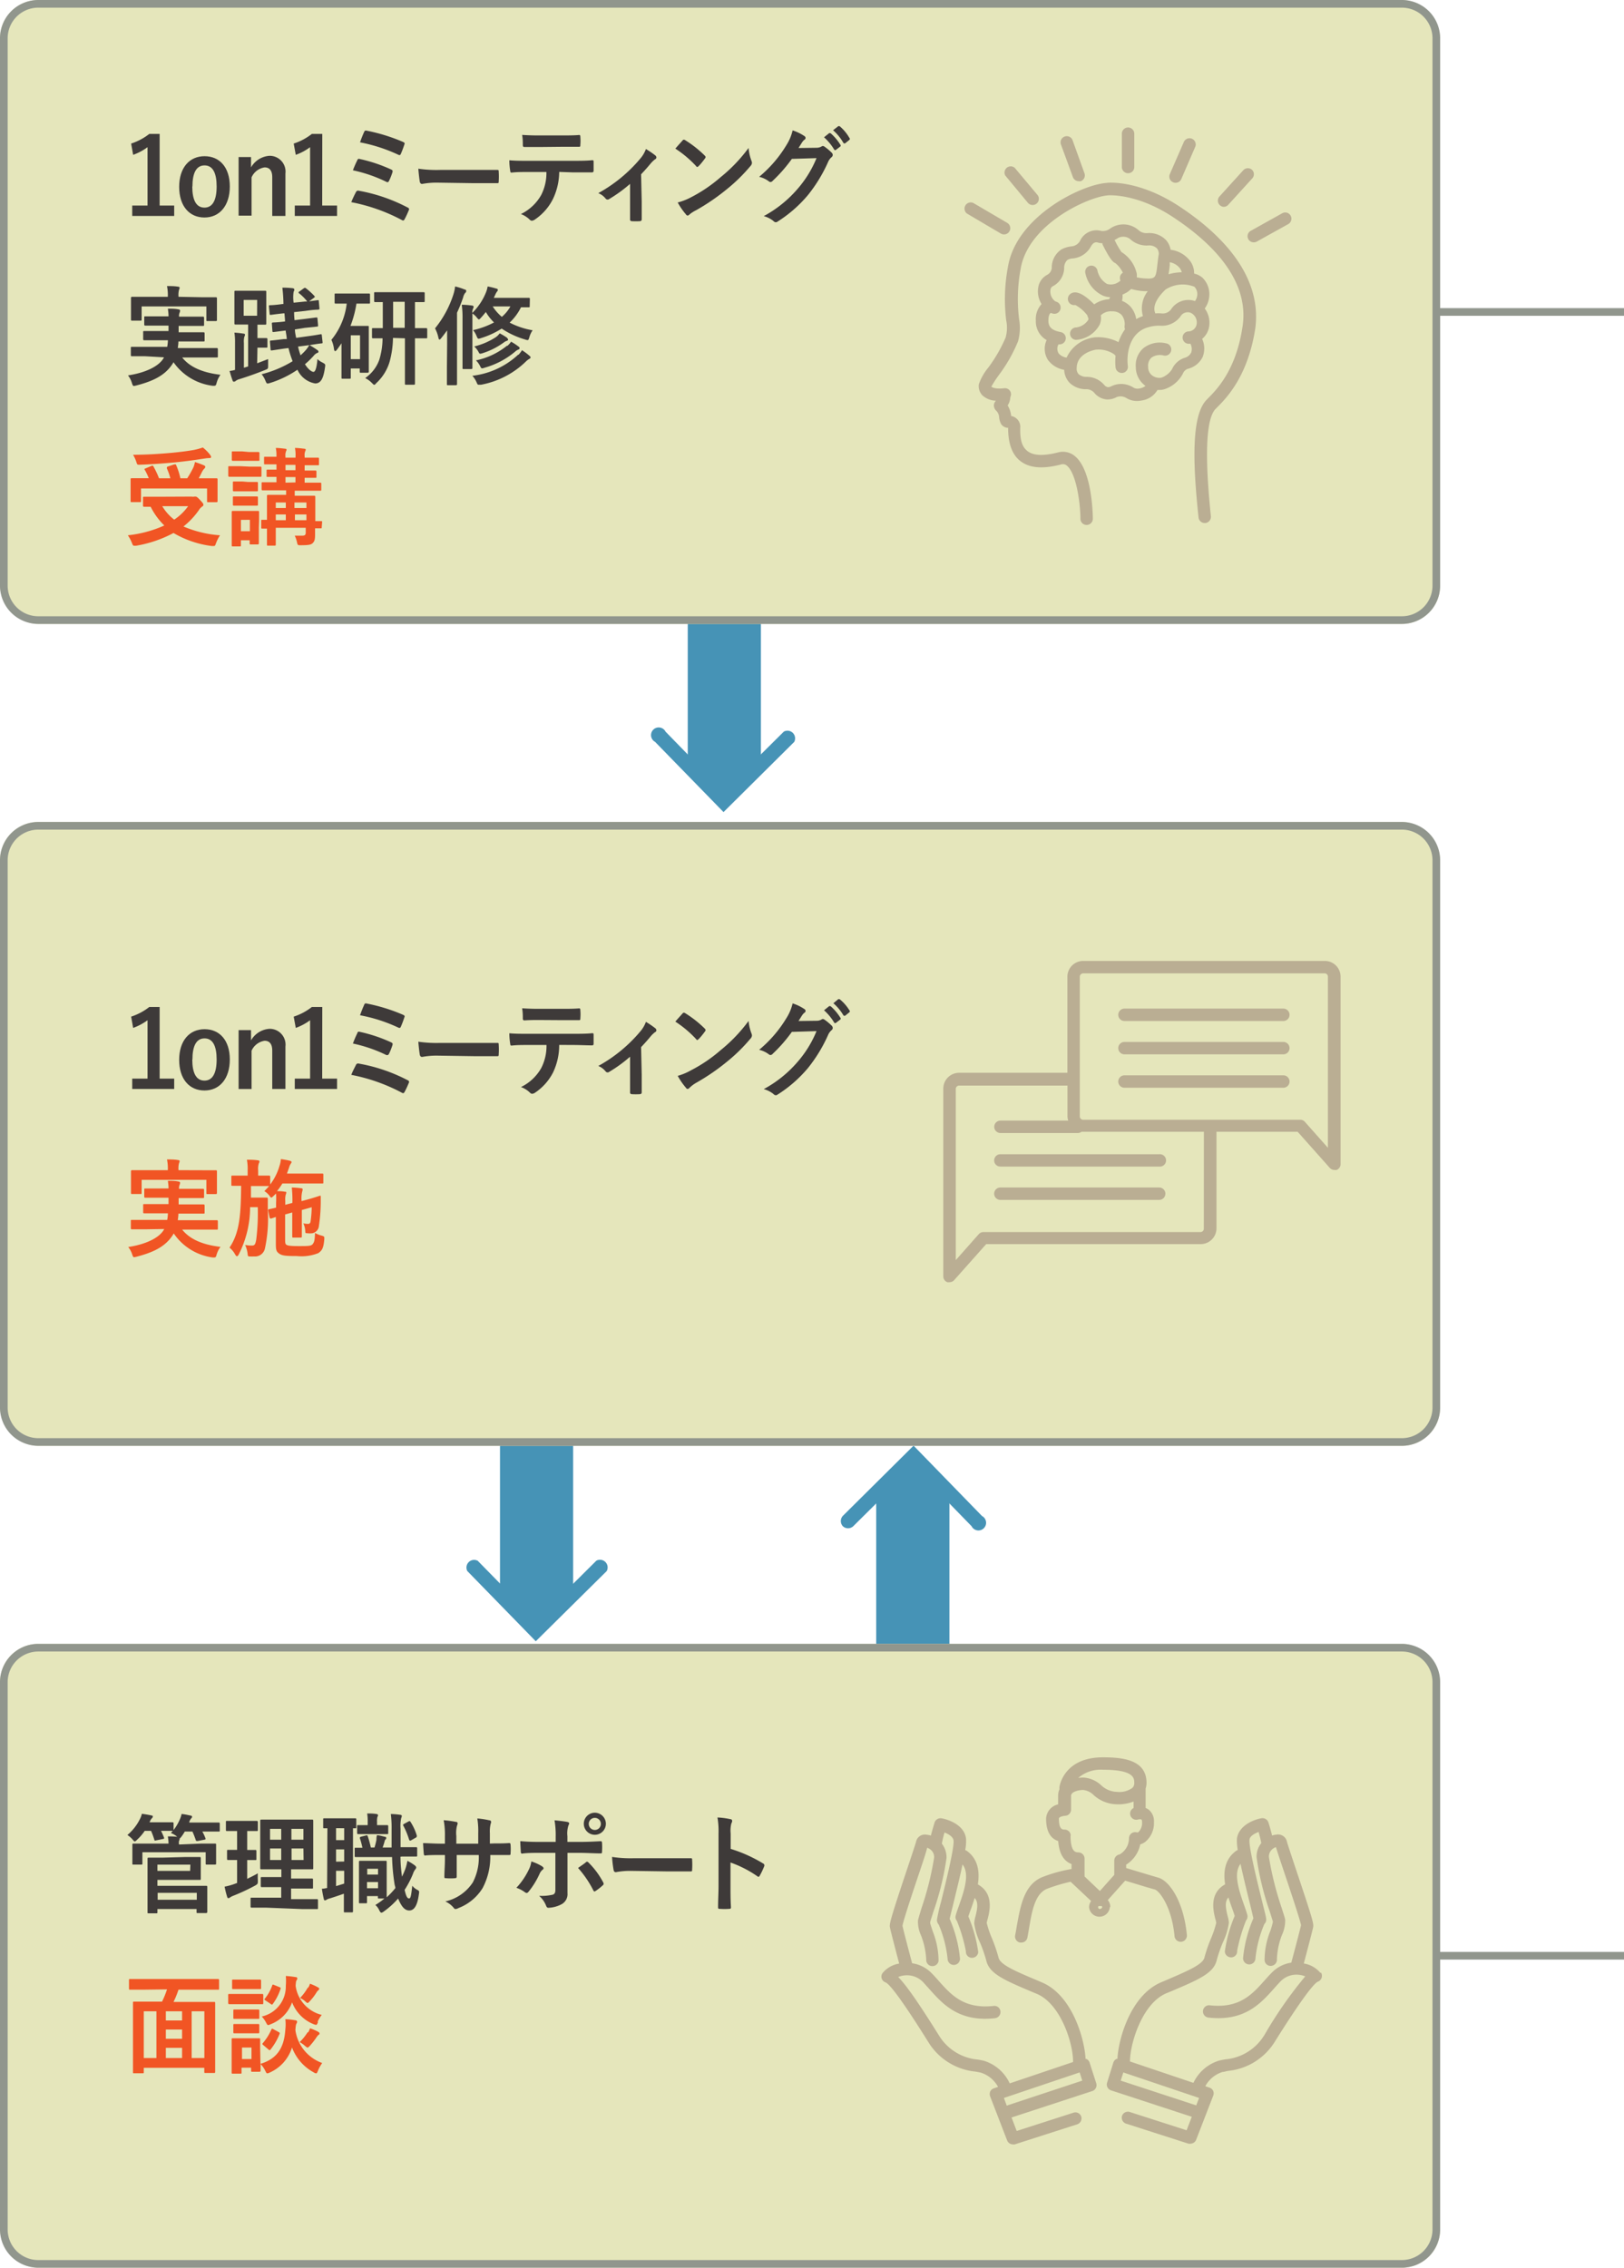 <svg xmlns="http://www.w3.org/2000/svg" viewBox="0 0 212 296"><defs><style>.cls-1{fill:none;}.cls-2{fill:#91968d;}.cls-3{fill:#4693b6;}.cls-4{fill:#e5e6bb;}.cls-5{fill:#3e3a39;}.cls-6{fill:#f15524;}.cls-7{fill:#baae93;}</style></defs><g id="BASE"><rect class="cls-1" width="212" height="296"/></g><g id="x-line"><rect class="cls-2" x="184.48" y="40.22" width="27.52" height="1"/><rect class="cls-2" x="184.48" y="254.78" width="27.52" height="1"/></g><g id="矢印"><path class="cls-3" d="M69.94,214.23,61,205.06a1,1,0,0,1,1.37-1.33L70,211.52l7.85-7.81a1,1,0,0,1,1.35,1.36Z"/><polygon class="cls-3" points="74.82 207.79 69.9 212.56 65.27 207.79 65.27 178.4 74.82 178.4 74.82 207.79"/><path class="cls-3" d="M119.26,188.7l8.93,9.18a1,1,0,1,1-1.36,1.33l-7.59-7.79-7.86,7.8a1,1,0,0,1-1.35,0,1,1,0,0,1,0-1.36Z"/><polygon class="cls-3" points="114.38 195.15 119.3 190.38 123.94 195.15 123.94 224.54 114.38 224.54 114.38 195.15"/><path class="cls-3" d="M94.45,106l-8.94-9.17a1,1,0,1,1,1.37-1.33l7.59,7.79,7.86-7.8a1,1,0,0,1,1.35,1.35Z"/><polygon class="cls-3" points="99.33 99.6 94.41 104.37 89.78 99.6 89.78 70.21 99.33 70.21 99.33 99.6"/></g><g id="waku"><rect class="cls-4" y="0.01" width="188" height="81.43" rx="5"/><path class="cls-2" d="M183,1a4,4,0,0,1,4,4V76.44a4,4,0,0,1-4,4H5a4,4,0,0,1-4-4V5A4,4,0,0,1,5,1H183m0-1H5A5,5,0,0,0,0,5V76.44a5,5,0,0,0,5,5H183a5,5,0,0,0,5-5V5a5,5,0,0,0-5-5Z"/><rect class="cls-4" y="107.29" width="188" height="81.43" rx="5"/><path class="cls-2" d="M183,108.29a4,4,0,0,1,4,4v71.43a4,4,0,0,1-4,4H5a4,4,0,0,1-4-4V112.29a4,4,0,0,1,4-4H183m0-1H5a5,5,0,0,0-5,5v71.43a5,5,0,0,0,5,5H183a5,5,0,0,0,5-5V112.29a5,5,0,0,0-5-5Z"/><rect class="cls-4" y="214.57" width="188" height="81.43" rx="5"/><path class="cls-2" d="M183,215.57a4,4,0,0,1,4,4V291a4,4,0,0,1-4,4H5a4,4,0,0,1-4-4V219.57a4,4,0,0,1,4-4H183m0-1H5a5,5,0,0,0-5,5V291a5,5,0,0,0,5,5H183a5,5,0,0,0,5-5V219.57a5,5,0,0,0-5-5Z"/></g><g id="txt"><path class="cls-5" d="M20.84,26.83h1.9v1.36H17.26V26.83h2V19.21a7.2,7.2,0,0,1-1.88,1l-.26-1.47a7.72,7.72,0,0,0,2.37-1.26h1.35Z"/><path class="cls-5" d="M30,24.34c0,2.49-1.32,4.05-3.31,4.05s-3.3-1.51-3.3-4,1.33-4,3.31-4S30,21.85,30,24.34Zm-4.9,0c0,1.77.51,2.76,1.59,2.76s1.59-1,1.59-2.76-.5-2.75-1.58-2.75S25.12,22.59,25.12,24.36Z"/><path class="cls-5" d="M32.77,21.85a3,3,0,0,1,2.4-1.51,2.06,2.06,0,0,1,2.09,2.31v5.54H35.54V23.14c0-.89-.36-1.29-1-1.29a2.22,2.22,0,0,0-1.7,1.3v5H31.15V20.5h1.62Z"/><path class="cls-5" d="M42.06,26.83H44v1.36H38.48V26.83h2V19.21a7,7,0,0,1-1.87,1l-.27-1.47a7.61,7.61,0,0,0,2.37-1.26h1.36Z"/><path class="cls-5" d="M46.47,25.07a.3.3,0,0,1,.38-.17,21.94,21.94,0,0,1,6.37,2.19.24.24,0,0,1,.13.38,10.92,10.92,0,0,1-.53,1.14c-.07.12-.12.17-.2.17a.37.37,0,0,1-.18-.07,23.4,23.4,0,0,0-6.58-2.32C46,26,46.3,25.39,46.47,25.07Zm.18-4.17c.06-.16.14-.2.34-.14a19.73,19.73,0,0,1,4.06,1.36c.21.09.24.19.17.4a8.09,8.09,0,0,1-.43,1.08c-.07.13-.12.18-.19.18a.3.3,0,0,1-.17-.05,18.76,18.76,0,0,0-4.36-1.5A13.51,13.51,0,0,1,46.65,20.9Zm.88-3.66c.1-.22.17-.22.35-.18a23.23,23.23,0,0,1,4.74,1.47c.21.1.24.17.16.35a12.75,12.75,0,0,1-.46,1.22c-.07.17-.19.17-.32.1a21.11,21.11,0,0,0-5-1.62C47.13,18.18,47.42,17.46,47.53,17.24Z"/><path class="cls-5" d="M57.11,23.84a10,10,0,0,0-2,.17c-.16,0-.27-.09-.31-.3s-.14-1-.19-1.69a16.32,16.32,0,0,0,2.87.16H61.8c1,0,2,0,3.06,0,.2,0,.24,0,.24.2a9.69,9.69,0,0,1,0,1.32c0,.16,0,.22-.24.21l-3,0Z"/><path class="cls-5" d="M73,22.44A8.34,8.34,0,0,1,72.17,26a7,7,0,0,1-2.34,2.65.82.82,0,0,1-.4.16.39.39,0,0,1-.28-.14A3.32,3.32,0,0,0,68,27.94a6.07,6.07,0,0,0,2.65-2.49,6.32,6.32,0,0,0,.68-3H68.77c-.67,0-1.32,0-2,.08-.12,0-.16-.08-.17-.27a8.36,8.36,0,0,1-.11-1.34c.75.07,1.49.07,2.26.07h6c1,0,1.81,0,2.59-.08.14,0,.15.08.15.28s0,.89,0,1.07-.08.24-.2.24c-.69,0-1.61,0-2.53,0Zm-2.64-3.25c-.61,0-1.14,0-1.88,0-.18,0-.22-.07-.23-.24,0-.33,0-.83-.09-1.34.93.06,1.61.07,2.2.07h3c.74,0,1.58,0,2.24-.06.14,0,.16.09.16.27a5.79,5.79,0,0,1,0,1c0,.2,0,.27-.17.27-.72,0-1.5,0-2.23,0Z"/><path class="cls-5" d="M83.77,26.33c0,.67,0,1.57,0,2.28,0,.17-.07.24-.23.26a9.73,9.73,0,0,1-1.08,0,.22.22,0,0,1-.21-.26c0-.79,0-1.49,0-2.24V24a18.34,18.34,0,0,1-2.76,2,.28.28,0,0,1-.17.05.36.36,0,0,1-.27-.14,2.29,2.29,0,0,0-.95-.7,19.23,19.23,0,0,0,5.52-4.55,4,4,0,0,0,.7-1.21,11.94,11.94,0,0,1,1.23.84.42.42,0,0,1,.14.26.31.31,0,0,1-.2.26,3.6,3.6,0,0,0-.59.58c-.35.42-.75.88-1.21,1.36Z"/><path class="cls-5" d="M89.09,18.35a.25.25,0,0,1,.19-.12.38.38,0,0,1,.17.07,14.33,14.33,0,0,1,2.54,2c.08.09.12.14.12.2a.31.31,0,0,1-.08.18c-.2.28-.64.84-.83,1s-.1.11-.15.11-.11,0-.18-.11a14.26,14.26,0,0,0-2.71-2.28C88.45,19.06,88.84,18.63,89.09,18.35Zm1.16,7.38a19.29,19.29,0,0,0,3.83-2.61,20.28,20.28,0,0,0,3.64-3.81A6.21,6.21,0,0,0,98.1,21a.7.7,0,0,1,.06.27.68.68,0,0,1-.21.42,21.86,21.86,0,0,1-3.06,3,28.08,28.08,0,0,1-4,2.74A4.34,4.34,0,0,0,90,28a.38.38,0,0,1-.24.14.31.31,0,0,1-.22-.16,9.08,9.08,0,0,1-1.07-1.55A7.94,7.94,0,0,0,90.25,25.73Z"/><path class="cls-5" d="M106.58,19.29a1.33,1.33,0,0,0,.67-.17.27.27,0,0,1,.17-.06.37.37,0,0,1,.22.09,6.63,6.63,0,0,1,.9.75.46.46,0,0,1,.17.32.39.39,0,0,1-.16.3,1.73,1.73,0,0,0-.44.6,19.48,19.48,0,0,1-2.63,4.33,17,17,0,0,1-4,3.49.35.35,0,0,1-.21.07.43.43,0,0,1-.3-.16,3.45,3.45,0,0,0-1.27-.64,15.5,15.5,0,0,0,4.43-3.57,14.36,14.36,0,0,0,2.46-4l-3.22.1a19.33,19.33,0,0,1-2.51,2.87.39.39,0,0,1-.28.15.34.34,0,0,1-.2-.08,3.37,3.37,0,0,0-1.28-.6,16.25,16.25,0,0,0,3.58-4.17,6.12,6.12,0,0,0,.79-1.89,6,6,0,0,1,1.55.75.28.28,0,0,1,.14.23.27.27,0,0,1-.15.24,1.53,1.53,0,0,0-.33.38l-.44.7Zm1.65-1.9c.07-.05.12,0,.2,0a6.5,6.5,0,0,1,1.27,1.5.16.16,0,0,1,0,.23l-.56.43c-.09.07-.16.06-.23,0a6.79,6.79,0,0,0-1.34-1.63Zm1.19-.91c.08-.05.12,0,.2,0A5.68,5.68,0,0,1,110.88,18a.17.17,0,0,1,0,.26l-.53.43c-.11.08-.17,0-.23,0A6.38,6.38,0,0,0,108.75,17Z"/><path class="cls-5" d="M18.94,46.5c-1.22,0-1.64,0-1.72,0s-.14,0-.14-.15v-.91c0-.16,0-.17.14-.17s.5,0,1.72,0h2.89a5.67,5.67,0,0,0,.09-.86H20.64c-1.28,0-1.73,0-1.81,0s-.14,0-.14-.15v-.89c0-.15,0-.16.14-.16s.53,0,1.81,0H22V42.5H20.74c-1.24,0-1.68,0-1.76,0s-.15,0-.15-.17v-.87c0-.15,0-.17.15-.17s.52,0,1.76,0H22c0-.43-.06-.77-.08-1,.44,0,.95,0,1.35.09.16,0,.24.08.24.18a.84.84,0,0,1-.08.29,1.21,1.21,0,0,0-.06.48h1.37c1.22,0,1.66,0,1.74,0s.16,0,.16.17v.87c0,.15,0,.17-.16.17s-.52,0-1.74,0H23.32v.83h1.43c1.29,0,1.72,0,1.8,0s.16,0,.16.16v.89c0,.14,0,.15-.16.15s-.51,0-1.8,0H23.29c0,.31-.05.59-.08.86h3.35c1.23,0,1.64,0,1.72,0s.16,0,.16.17v.91c0,.14,0,.15-.16.15s-.49,0-1.72,0H23.78c1.07,1.35,2.84,2,5,2.26a3.3,3.3,0,0,0-.5,1.05c-.08.29-.12.38-.27.38a1.17,1.17,0,0,1-.29,0,7.34,7.34,0,0,1-5.07-3.07,4.13,4.13,0,0,1-.32.49c-.95,1.29-2.41,2-4.55,2.55a2,2,0,0,1-.31.06c-.1,0-.16-.1-.25-.38a2.91,2.91,0,0,0-.51-1c2.24-.34,3.92-1.14,4.58-2.15l.12-.21Zm7.48-7.7c1.24,0,1.67,0,1.75,0s.15,0,.15.16,0,.32,0,.7v.58c0,1.22,0,1.45,0,1.52s0,.15-.15.15H27.08c-.13,0-.14,0-.14-.15V40H18.49v1.7c0,.14,0,.15-.16.15H17.25c-.13,0-.15,0-.15-.15s0-.3,0-1.52v-.47c0-.49,0-.74,0-.81s0-.16.15-.16.53,0,1.76,0h2.9v-.07a5.83,5.83,0,0,0-.11-1.33c.49,0,1,0,1.44.08.14,0,.21.07.21.13a.8.8,0,0,1-.08.28,2.65,2.65,0,0,0-.07.84v.07Z"/><path class="cls-5" d="M33.57,47.42,35,46.87c0,.24,0,.53,0,.81,0,.45,0,.45-.36.6-1.12.45-2.26.86-3.39,1.21a1.25,1.25,0,0,0-.45.21.47.47,0,0,1-.23.12c-.11,0-.16,0-.21-.16-.16-.44-.28-.84-.39-1.24a3.71,3.71,0,0,0,.71-.14V44.74a7.86,7.86,0,0,0-.08-1.32,10.23,10.23,0,0,1,1.2.13c.12,0,.18.06.18.14a.53.53,0,0,1-.08.25,2.58,2.58,0,0,0-.06.84V48l.55-.17V42.36H32c-.88,0-1.16,0-1.25,0s-.15,0-.15-.16,0-.43,0-1.22V39.32c0-.79,0-1.12,0-1.22s0-.15.15-.15.37,0,1.25,0h1.35c.89,0,1.17,0,1.26,0s.15,0,.15.15,0,.43,0,1.22V41c0,.79,0,1.12,0,1.22s0,.16-.15.16-.33,0-1,0v1.75h.36c.51,0,.7,0,.78,0s.16,0,.16.16v.93c0,.14,0,.16-.16.16s-.27,0-.78,0h-.36Zm0-8.27H31.81v2.06h1.75Zm8.54,5.51c0,.14,0,.15-.13.16s-.54.06-1.57.23a10.65,10.65,0,0,1,1,.63c.12.08.16.14.16.21s0,.14-.16.18a1.14,1.14,0,0,0-.44.34,10.25,10.25,0,0,1-1.16,1.13c.41.66.87,1,1.12,1s.43-.65.51-1.67a2.49,2.49,0,0,0,.67.46c.38.21.38.23.31.66-.2,1.4-.53,2.06-1.28,2.06a3.12,3.12,0,0,1-2.31-1.79A13.41,13.41,0,0,1,35.22,50c-.39.11-.39.11-.57-.3a2.94,2.94,0,0,0-.5-.85,14.78,14.78,0,0,0,4.05-1.7c-.06-.15-.11-.3-.17-.46a12.58,12.58,0,0,1-.37-1.26l-.49.06-1.68.25c-.15,0-.16,0-.17-.14l-.08-1c0-.13,0-.14.14-.15s.55-.05,1.68-.19l.37,0c0-.36-.1-.74-.14-1.12h0l-1.57.2c-.14,0-.15,0-.16-.14l-.07-.93c0-.14,0-.15.12-.17s.53,0,1.6-.14c0-.35-.06-.7-.07-1.06H37c-1.13.12-1.53.19-1.65.2s-.14,0-.15-.14L35.11,40c0-.15,0-.15.14-.16s.53,0,1.66-.16H37v-.13a19.11,19.11,0,0,0-.14-2,9.86,9.86,0,0,1,1.34.07c.13,0,.22.1.22.17a.58.58,0,0,1-.09.29,4.93,4.93,0,0,0,0,1.43v0l1.47-.15.27,0,0-.06a6.93,6.93,0,0,0-1-1c-.07,0-.09-.08-.09-.12s0-.09.12-.14l.56-.41c.13-.08.17-.08.28,0a8.8,8.8,0,0,1,1.1,1c.08.1.08.15-.07.25l-.62.45,1.13-.15c.13,0,.13,0,.14.15l.08.91c0,.14,0,.15-.13.17s-.57,0-1.69.17l-1.49.16q0,.52.06,1.05l1.25-.15,1.58-.2c.13,0,.15,0,.16.13l.08.88c0,.14,0,.17-.13.18l-1.63.17L38.5,43c0,.38.09.74.16,1.1l1.51-.21c1.14-.15,1.57-.25,1.69-.26s.14,0,.15.14Zm-2.88,1.72a7.19,7.19,0,0,0,.73-.73,4.51,4.51,0,0,0,.41-.6l-1.46.19a7.62,7.62,0,0,0,.22.82Z"/><path class="cls-5" d="M46.53,39.63a13.69,13.69,0,0,1-.78,2.91H47c.6,0,.86,0,1,0s.14,0,.14.16,0,.51,0,1.89V46c0,2,0,2.39,0,2.48s0,.17-.14.17h-.9c-.13,0-.14,0-.14-.17V48.1H45.79v1.18c0,.14,0,.15-.16.15h-.89c-.15,0-.16,0-.16-.15s0-.52,0-2.54V44.81c-.19.28-.39.56-.59.83-.09.12-.17.19-.24.19s-.12-.08-.15-.26a3.93,3.93,0,0,0-.34-1.21,9.11,9.11,0,0,0,2-4.73h-.08c-.95,0-1.26,0-1.35,0s-.15,0-.15-.16v-1c0-.14,0-.16.15-.16s.4,0,1.35,0H46.8c1,0,1.28,0,1.36,0s.14,0,.14.16v1c0,.14,0,.16-.14.16s-.39,0-1.36,0Zm-.74,4.14v3.11H47V43.77Zm5.51.34a12.41,12.41,0,0,1-.44,3.11A6.18,6.18,0,0,1,49.13,50c-.13.16-.21.23-.28.23s-.15-.09-.31-.25a3.15,3.15,0,0,0-.87-.63A4.92,4.92,0,0,0,49.5,47a9.73,9.73,0,0,0,.44-2.84c-.84,0-1.17,0-1.24,0s-.14,0-.14-.16v-1c0-.15,0-.17.14-.17s.4,0,1.27,0v-3.4c-.67,0-.95,0-1,0s-.13,0-.13-.14v-1c0-.14,0-.15.13-.15s.49,0,1.69,0H53.6c1.2,0,1.61,0,1.69,0s.15,0,.15.15v1c0,.12,0,.14-.15.14s-.36,0-1.12,0v3.4c1,0,1.37,0,1.45,0s.15,0,.15.17v1c0,.14,0,.16-.15.16s-.45,0-1.45,0v4c0,1.39,0,1.82,0,1.9s0,.16-.15.16H53c-.12,0-.14,0-.14-.16s0-.51,0-1.9v-4Zm1.53-1.32v-3.4H51.32v3.4Z"/><path class="cls-5" d="M58.37,44.94c0-.52,0-1.19,0-1.82-.24.33-.49.67-.76,1-.1.13-.17.2-.24.2s-.1-.08-.14-.25a4.58,4.58,0,0,0-.44-1.21,13.61,13.61,0,0,0,2.41-4.47,5.34,5.34,0,0,0,.21-1,8,8,0,0,1,1.25.4c.15,0,.2.09.2.21a.29.29,0,0,1-.13.23,1.45,1.45,0,0,0-.27.59,18.86,18.86,0,0,1-.8,2V48c0,1.37,0,2.05,0,2.12s0,.16-.15.16H58.49c-.13,0-.15,0-.15-.16s0-.75,0-2.12Zm10.78-5c0,.16,0,.17-.14.17l-1,0a7,7,0,0,1-1.48,2,10.12,10.12,0,0,0,3,1,2.94,2.94,0,0,0-.42.89c-.1.3-.12.39-.24.39a.94.94,0,0,1-.3-.07,11,11,0,0,1-3.08-1.43,11.13,11.13,0,0,1-2.72,1.25,1.11,1.11,0,0,1-.28.07c-.13,0-.17-.1-.28-.35a2.79,2.79,0,0,0-.45-.77,10.83,10.83,0,0,0,2.73-1,6.3,6.3,0,0,1-1.07-1.37c-.18.24-.39.49-.62.74s-.23.23-.29.23-.15-.09-.28-.26a2.42,2.42,0,0,0-.56-.51v5.16c0,1.24,0,1.84,0,1.92s0,.17-.15.17h-1c-.13,0-.14,0-.14-.17s0-.68,0-1.92V41.59a12.59,12.59,0,0,0-.1-1.81,10.59,10.59,0,0,1,1.32.1c.12,0,.23.08.23.17a1.16,1.16,0,0,1-.11.31,1.69,1.69,0,0,0-.07.49,7.92,7.92,0,0,0,1.76-2.61,3.92,3.92,0,0,0,.25-.85,10.51,10.51,0,0,1,1.17.29c.09,0,.16.08.16.17a.31.31,0,0,1-.11.21,2.31,2.31,0,0,0-.25.46l-.17.36h3c1.12,0,1.49,0,1.57,0s.14,0,.14.14Zm-1.49,6.39a3.21,3.21,0,0,0,.48-.62,8,8,0,0,1,1,.75c.08.07.12.12.12.19s-.06.14-.15.19a2,2,0,0,0-.43.32,11.39,11.39,0,0,1-5.9,3.06l-.3,0c-.12,0-.16-.07-.25-.28a3,3,0,0,0-.57-.89A10.56,10.56,0,0,0,67.66,46.28Zm-1.44-2.17c.08.06.11.1.11.17s-.06.12-.15.15a1.52,1.52,0,0,0-.44.24A9.59,9.59,0,0,1,63,46.1a1.46,1.46,0,0,1-.3.07c-.12,0-.15-.07-.24-.25a3,3,0,0,0-.55-.7A8.94,8.94,0,0,0,64.74,44a2.07,2.07,0,0,0,.49-.49A8,8,0,0,1,66.22,44.11Zm0,1a2.88,2.88,0,0,0,.5-.56,8,8,0,0,1,1,.66c.09.07.11.11.11.18a.18.18,0,0,1-.12.17,1.46,1.46,0,0,0-.48.3A10.63,10.63,0,0,1,63.25,48a1,1,0,0,1-.32.08c-.1,0-.14-.08-.24-.26a2.6,2.6,0,0,0-.56-.78A9.49,9.49,0,0,0,66.19,45.12ZM64.32,40a6,6,0,0,0,1.19,1.36A5,5,0,0,0,66.63,40Z"/><path class="cls-6" d="M25,64.82a1,1,0,0,0,.36,0,.7.7,0,0,1,.18,0c.12,0,.24.08.62.49s.39.47.39.59-.06.15-.16.22a1.62,1.62,0,0,0-.44.48,10,10,0,0,1-2,2.12,14.68,14.68,0,0,0,4.77,1.15,5.37,5.37,0,0,0-.51,1c-.11.31-.13.4-.31.4l-.25,0a13,13,0,0,1-5-1.7,16,16,0,0,1-4.86,1.66,1.58,1.58,0,0,1-.28,0c-.14,0-.18-.08-.29-.36a4.74,4.74,0,0,0-.53-1,15.51,15.51,0,0,0,4.76-1.28,9,9,0,0,1-1.78-2.44c-.5,0-.8,0-.85,0s-.15,0-.15-.16v-1c0-.14,0-.15.15-.15s.52,0,1.81,0Zm-5.24-4c.16-.07.21-.05.28.08a12,12,0,0,1,.72,1.53h1.48a8.29,8.29,0,0,0-.46-1.3c0-.13,0-.19.14-.24l.81-.27c.14,0,.2-.06.26.08a9.2,9.2,0,0,1,.56,1.73h.89A12.88,12.88,0,0,0,25.25,61a4,4,0,0,0,.2-.69,12.09,12.09,0,0,1,1.15.42c.14.06.2.12.2.21a.36.36,0,0,1-.14.24,1.67,1.67,0,0,0-.3.44c-.13.26-.26.53-.42.81h.57c1.22,0,1.66,0,1.74,0s.15,0,.15.15,0,.33,0,.7v.82c0,.89,0,1.22,0,1.3s0,.15-.15.15H27.18c-.14,0-.15,0-.15-.15V63.76H18.41v1.63c0,.14,0,.15-.15.15H17.2c-.14,0-.15,0-.15-.15s0-.41,0-1.32v-.7c0-.47,0-.7,0-.8s0-.15.15-.15.52,0,1.74,0h.48a7.62,7.62,0,0,0-.51-1.07c-.08-.12-.08-.15.11-.22Zm7.65-1.46a.51.51,0,0,1,.15.29c0,.09-.07.14-.22.14a4.11,4.11,0,0,0-.63.06c-1.31.2-2.33.35-3.94.51-1.41.13-3,.25-4.57.3-.29,0-.29,0-.42-.42a4.49,4.49,0,0,0-.41-.88c1.69,0,3.43-.11,5-.25,1.33-.13,2.23-.25,3-.39a9.3,9.3,0,0,0,1.11-.31A5.76,5.76,0,0,1,27.44,59.38Zm-6.23,6.71a6.33,6.33,0,0,0,1.56,1.76,7,7,0,0,0,1.82-1.76Z"/><path class="cls-6" d="M32.58,60.91c1,0,1.34,0,1.41,0s.14,0,.14.15v1c0,.15,0,.17-.14.17s-.4,0-1.41,0H31.35c-1,0-1.34,0-1.41,0s-.14,0-.14-.17V61c0-.14,0-.15.14-.15s.4,0,1.41,0Zm1.21,8c0,1.63,0,1.94,0,2s0,.15-.15.15h-.91c-.13,0-.14,0-.14-.15v-.39H31.45v.64c0,.14,0,.16-.15.16h-.89c-.15,0-.16,0-.16-.16s0-.4,0-2.1v-.9c0-.88,0-1.21,0-1.31s0-.16.16-.16.36,0,1.21,0h.82c.86,0,1.13,0,1.23,0s.15,0,.15.16,0,.42,0,1.08ZM32.51,59c.85,0,1.12,0,1.2,0s.16,0,.16.15V60c0,.14,0,.15-.16.15s-.35,0-1.2,0h-.89c-.87,0-1.13,0-1.21,0s-.15,0-.15-.15v-.93c0-.14,0-.15.15-.15s.34,0,1.21,0Zm-.12,3.91c.8,0,1,0,1.12,0s.16,0,.16.15v.91c0,.14,0,.16-.16.16s-.32,0-1.12,0h-.72c-.81,0-1.05,0-1.13,0s-.14,0-.14-.16V63c0-.14,0-.15.14-.15s.32,0,1.13,0Zm0,1.89c.8,0,1,0,1.12,0s.16,0,.16.15v.9c0,.14,0,.15-.16.15s-.32,0-1.12,0h-.72c-.81,0-1.05,0-1.13,0s-.14,0-.14-.15v-.9c0-.14,0-.15.14-.15s.32,0,1.13,0Zm-.94,3.06v1.48h1.17V67.85ZM42,68.79c0,.16,0,.17-.14.17h-.73c0,.31,0,.6,0,.84,0,.59-.06.84-.3,1.08s-.56.28-1.57.29c-.4,0-.4,0-.5-.43a3.13,3.13,0,0,0-.29-.82c.37,0,.69,0,1,0s.44-.1.44-.38v-.65H36v.63c0,1,0,1.47,0,1.56s0,.14-.15.14H35c-.13,0-.15,0-.15-.14s0-.52,0-1.51V69h-.6c-.13,0-.15,0-.15-.17V68c0-.14,0-.15.15-.15l.6,0V66.27c0-1,0-1.43,0-1.52s0-.16.15-.16.48,0,1.65,0h.7V64H36.09c-1.28,0-1.72,0-1.8,0s-.14,0-.14-.17v-.73c0-.14,0-.15.14-.15s.52,0,1.8,0v-.7l-1.14,0c-.14,0-.15,0-.15-.15v-.66c0-.12,0-.14.15-.14s.36,0,1.14,0v-.69l-1.48,0c-.13,0-.14,0-.14-.17v-.67c0-.14,0-.15.14-.15s.46,0,1.48,0v-.22A4.19,4.19,0,0,0,36,58.47c.44,0,.85.06,1.21.1.13,0,.2.07.2.11a.47.47,0,0,1-.07.22,1.51,1.51,0,0,0-.08.66v.18h1.32v-.22a4.19,4.19,0,0,0-.08-1.05c.44,0,.85.06,1.21.1.14,0,.2.07.2.11a.61.61,0,0,1-.08.25,1.46,1.46,0,0,0-.06.63v.18c1.21,0,1.63,0,1.73,0s.14,0,.14.15v.67c0,.16,0,.17-.14.17s-.52,0-1.73,0v.69c.94,0,1.31,0,1.39,0s.15,0,.15.14v.66c0,.14,0,.15-.15.15l-1.39,0V63H40c1.29,0,1.72,0,1.8,0s.14,0,.14.15v.73c0,.15,0,.17-.14.17s-.51,0-1.8,0H38.47v.66h.88c1.17,0,1.58,0,1.66,0s.15,0,.15.16,0,.63,0,1.65v1.5l.75,0c.13,0,.14,0,.14.15Zm-4.69-2.48v-.72H36v.72Zm0,1.59v-.75H36v.75Zm1.26-6.53v-.69H37.27v.69Zm0,1.6v-.7H37.27V63Zm-.13,2.62v.72H40v-.72ZM40,67.9v-.75h-1.5v.75Z"/><path class="cls-5" d="M20.84,140.79h1.9v1.35H17.26v-1.35h2v-7.62a7.51,7.51,0,0,1-1.88,1l-.26-1.47a7.72,7.72,0,0,0,2.37-1.26h1.35Z"/><path class="cls-5" d="M30,138.29c0,2.5-1.32,4.05-3.31,4.05s-3.3-1.51-3.3-4,1.33-4,3.31-4S30,135.8,30,138.29Zm-4.9,0c0,1.77.51,2.76,1.59,2.76s1.59-1,1.59-2.76-.5-2.75-1.58-2.75S25.12,136.54,25.12,138.31Z"/><path class="cls-5" d="M32.77,135.8a3,3,0,0,1,2.4-1.51,2.06,2.06,0,0,1,2.09,2.31v5.54H35.54v-5c0-.88-.36-1.29-1-1.29a2.22,2.22,0,0,0-1.7,1.3v5H31.15v-7.69h1.62Z"/><path class="cls-5" d="M42.06,140.79H44v1.35H38.48v-1.35h2v-7.62a7.27,7.27,0,0,1-1.87,1l-.27-1.47a7.61,7.61,0,0,0,2.37-1.26h1.36Z"/><path class="cls-5" d="M46.47,139a.3.3,0,0,1,.38-.17A21.94,21.94,0,0,1,53.22,141a.24.24,0,0,1,.13.38,10.92,10.92,0,0,1-.53,1.14c-.07.12-.12.17-.2.17a.37.37,0,0,1-.18-.07,23.4,23.4,0,0,0-6.58-2.32C46,139.9,46.3,139.34,46.47,139Zm.18-4.17c.06-.16.14-.2.34-.14a19.73,19.73,0,0,1,4.06,1.36c.21.09.24.19.17.4a8.09,8.09,0,0,1-.43,1.08c-.07.13-.12.18-.19.18a.3.3,0,0,1-.17,0,18.76,18.76,0,0,0-4.36-1.5A13.51,13.51,0,0,1,46.65,134.85Zm.88-3.66c.1-.22.17-.22.35-.18a23.23,23.23,0,0,1,4.74,1.47c.21.1.24.17.16.35a11.81,11.81,0,0,1-.46,1.22c-.07.17-.19.17-.32.1a20.65,20.65,0,0,0-5-1.61C47.13,132.13,47.42,131.41,47.53,131.19Z"/><path class="cls-5" d="M57.11,137.79a10,10,0,0,0-2,.17c-.16,0-.27-.09-.31-.3s-.14-1-.19-1.69a16.32,16.32,0,0,0,2.87.16H61.8c1,0,2,0,3.06,0,.2,0,.24,0,.24.2a9.69,9.69,0,0,1,0,1.32c0,.16,0,.22-.24.21l-3,0Z"/><path class="cls-5" d="M73,136.39a8.34,8.34,0,0,1-.79,3.57,7,7,0,0,1-2.34,2.65.82.82,0,0,1-.4.16.39.39,0,0,1-.28-.14,3.32,3.32,0,0,0-1.18-.74,6.07,6.07,0,0,0,2.65-2.49,6.32,6.32,0,0,0,.68-3H68.77c-.67,0-1.32,0-2,.08-.12,0-.16-.08-.17-.26a8.58,8.58,0,0,1-.11-1.35c.75.07,1.49.07,2.26.07h6c1,0,1.81,0,2.59-.08.14,0,.15.08.15.28s0,.89,0,1.08-.08.23-.2.23c-.69,0-1.61-.05-2.53-.05Zm-2.64-3.25c-.61,0-1.14,0-1.88.05-.18,0-.22-.07-.23-.23,0-.34,0-.84-.09-1.35.93.06,1.61.07,2.2.07h3c.74,0,1.58,0,2.24-.06.14,0,.16.09.16.27a5.79,5.79,0,0,1,0,1c0,.2,0,.27-.17.27-.72,0-1.5,0-2.23,0Z"/><path class="cls-5" d="M83.77,140.28c0,.67,0,1.57,0,2.28,0,.17-.07.24-.23.26a9.73,9.73,0,0,1-1.08,0,.22.22,0,0,1-.21-.26c0-.79,0-1.49,0-2.24v-2.39a18.34,18.34,0,0,1-2.76,2,.28.28,0,0,1-.17.05.36.36,0,0,1-.27-.14,2.29,2.29,0,0,0-.95-.7,19.23,19.23,0,0,0,5.52-4.55,4,4,0,0,0,.7-1.21,11.94,11.94,0,0,1,1.23.84.42.42,0,0,1,.14.26.31.31,0,0,1-.2.26,3.6,3.6,0,0,0-.59.58c-.35.42-.75.88-1.21,1.36Z"/><path class="cls-5" d="M89.09,132.3a.25.25,0,0,1,.19-.12.38.38,0,0,1,.17.07,14.33,14.33,0,0,1,2.54,2c.08.09.12.14.12.2a.31.31,0,0,1-.08.18c-.2.28-.64.84-.83,1s-.1.12-.15.12-.11,0-.18-.12a14.26,14.26,0,0,0-2.71-2.28C88.45,133,88.84,132.58,89.09,132.3Zm1.16,7.38a19.29,19.29,0,0,0,3.83-2.61,20.28,20.28,0,0,0,3.64-3.81,6.21,6.21,0,0,0,.38,1.64.7.7,0,0,1,.06.27.68.68,0,0,1-.21.42,21.86,21.86,0,0,1-3.06,3,28.08,28.08,0,0,1-4,2.74A4.34,4.34,0,0,0,90,142a.38.38,0,0,1-.24.14.31.31,0,0,1-.22-.16,9.08,9.08,0,0,1-1.07-1.55A7.94,7.94,0,0,0,90.25,139.68Z"/><path class="cls-5" d="M106.58,133.24a1.24,1.24,0,0,0,.67-.17.27.27,0,0,1,.17-.06.37.37,0,0,1,.22.09,6.63,6.63,0,0,1,.9.75.46.46,0,0,1,.17.32.39.39,0,0,1-.16.3,1.73,1.73,0,0,0-.44.6,19.48,19.48,0,0,1-2.63,4.33,17,17,0,0,1-4,3.49.35.35,0,0,1-.21.07.43.43,0,0,1-.3-.16,3.45,3.45,0,0,0-1.27-.64,15.5,15.5,0,0,0,4.43-3.57,14.36,14.36,0,0,0,2.46-4l-3.22.1a19.33,19.33,0,0,1-2.51,2.87.39.39,0,0,1-.28.15.34.34,0,0,1-.2-.08,3.37,3.37,0,0,0-1.28-.6,16.25,16.25,0,0,0,3.58-4.17,6.12,6.12,0,0,0,.79-1.89,6,6,0,0,1,1.55.75.28.28,0,0,1,.14.23.27.27,0,0,1-.15.24,1.53,1.53,0,0,0-.33.38l-.44.7Zm1.65-1.9c.07-.05.12,0,.2,0a6.5,6.5,0,0,1,1.27,1.5.16.16,0,0,1,0,.23l-.56.43c-.09.07-.16.06-.23,0a6.79,6.79,0,0,0-1.34-1.63Zm1.19-.91c.08-.05.12,0,.2,0a5.68,5.68,0,0,1,1.26,1.44.17.17,0,0,1,0,.26l-.53.43c-.11.08-.17,0-.23,0a6.38,6.38,0,0,0-1.33-1.61Z"/><path class="cls-6" d="M18.94,160.46c-1.22,0-1.64,0-1.72,0s-.14,0-.14-.15v-.91c0-.16,0-.17.14-.17s.5,0,1.72,0h2.89a5.67,5.67,0,0,0,.09-.86H20.64c-1.28,0-1.73,0-1.81,0s-.14,0-.14-.15v-.88c0-.16,0-.17.14-.17s.53,0,1.81,0H22v-.83H20.74c-1.24,0-1.68,0-1.76,0s-.15,0-.15-.17v-.87c0-.15,0-.17.15-.17s.52,0,1.76,0H22c0-.43-.06-.77-.08-1,.44,0,.95,0,1.35.09.16,0,.24.08.24.18a.84.84,0,0,1-.08.29,1.21,1.21,0,0,0-.06.48h1.37c1.22,0,1.66,0,1.74,0s.16,0,.16.17v.87c0,.15,0,.17-.16.17s-.52,0-1.74,0H23.32v.83h1.43c1.29,0,1.72,0,1.8,0s.16,0,.16.17v.88c0,.14,0,.15-.16.15s-.51,0-1.8,0H23.29c0,.31-.05.59-.08.86h3.35c1.23,0,1.64,0,1.72,0s.16,0,.16.17v.91c0,.14,0,.15-.16.15s-.49,0-1.72,0H23.78c1.07,1.34,2.84,2,5,2.25a3.3,3.3,0,0,0-.5,1c-.08.29-.12.38-.27.38a1.17,1.17,0,0,1-.29,0A7.34,7.34,0,0,1,22.68,161a4.13,4.13,0,0,1-.32.49c-.95,1.29-2.41,2-4.55,2.55a2,2,0,0,1-.31.06c-.1,0-.16-.1-.25-.38a2.91,2.91,0,0,0-.51-.95c2.24-.34,3.92-1.14,4.58-2.14l.12-.21Zm7.48-7.71c1.24,0,1.67,0,1.75,0s.15,0,.15.16,0,.32,0,.7v.59c0,1.21,0,1.44,0,1.51s0,.15-.15.15H27.08c-.13,0-.14,0-.14-.15V154H18.49v1.7c0,.14,0,.15-.16.15H17.25c-.13,0-.15,0-.15-.15s0-.3,0-1.51v-.48c0-.49,0-.74,0-.81s0-.16.15-.16.53,0,1.76,0h2.9v-.07a5.83,5.83,0,0,0-.11-1.33c.49,0,1,0,1.44.08.14,0,.21.07.21.13a.8.8,0,0,1-.08.28,2.65,2.65,0,0,0-.07.84v.07Z"/><path class="cls-6" d="M35.7,156.11c-.14.14-.22.21-.28.21s-.14-.08-.27-.28a2.6,2.6,0,0,0-.64-.57c.23-.23.44-.44.62-.66h0c-.07,0-.41,0-1.44,0h-.93c0,.53,0,1,0,1.51H34c.58,0,.72,0,.8,0s.16,0,.16.16c0,.44,0,.89,0,1.52a18.41,18.41,0,0,1-.37,4.93A1.32,1.32,0,0,1,33.16,164a5.06,5.06,0,0,1-.56,0c-.22,0-.24,0-.28-.38A4,4,0,0,0,32,162.5a4.61,4.61,0,0,0,.87.08c.38,0,.46-.14.58-.78a28.13,28.13,0,0,0,.2-4.23h-1a13.63,13.63,0,0,1-1.48,6.16c-.09.17-.16.24-.24.24s-.13-.07-.23-.22a2.9,2.9,0,0,0-.74-.9c1.36-2,1.48-4.44,1.52-8.07l-1.15,0c-.12,0-.13,0-.13-.17v-1c0-.14,0-.16.13-.16s.41,0,1.45,0h.55v-.71a6.28,6.28,0,0,0-.1-1.36c.5,0,.92,0,1.4.07.15,0,.24.07.24.15a.62.62,0,0,1-.09.27,2.29,2.29,0,0,0-.08.87v.71c1,0,1.34,0,1.42,0s.15,0,.15.16v1a7.39,7.39,0,0,0,1.21-2.41,3.79,3.79,0,0,0,.19-.91c.42.07.78.12,1.17.22.17.06.22.11.22.17a.33.33,0,0,1-.08.18,1.85,1.85,0,0,0-.25.56l-.27.76h3.09c1.08,0,1.44,0,1.52,0s.14,0,.14.15v1c0,.14,0,.15-.14.15s-.44,0-1.52,0H36.86a8.24,8.24,0,0,1-.7,1c.35,0,.64,0,1,.07.14,0,.21,0,.21.12a.63.63,0,0,1-.07.26,2.54,2.54,0,0,0-.06.82v.51l.93-.25V157a15.12,15.12,0,0,0-.08-2,10.86,10.86,0,0,1,1.22.1c.14,0,.2.07.2.16a1.57,1.57,0,0,1-.06.28,3.94,3.94,0,0,0-.08,1.24l.78-.21c1.11-.31,1.51-.47,1.61-.49s.11,0,.11.14,0,.44,0,.77a22,22,0,0,1-.26,3.17,1.07,1.07,0,0,1-.82.81,2.87,2.87,0,0,1-.7,0c-.2,0-.23,0-.24-.29a2.82,2.82,0,0,0-.25-1,2.85,2.85,0,0,0,.61.07c.17,0,.29-.07.33-.3a14,14,0,0,0,.15-1.87l-1.29.36v1.82c0,1.05,0,1.54,0,1.63s0,.15-.16.15h-.94c-.13,0-.15,0-.15-.18s0-.55,0-1.6v-1.5l-.93.26v3.09c0,.56,0,.76.17.87s.53.17,1.54.17c1.26,0,1.67,0,1.87-.24s.3-.46.32-1.48a3.32,3.32,0,0,0,.9.36c.33.11.33.11.31.49-.1,1.25-.35,1.46-.76,1.78a5.9,5.9,0,0,1-2.81.39c-1.44,0-1.93-.05-2.3-.31s-.45-.45-.45-1.26v-3.53l-.6.2c-.15,0-.18,0-.22-.14L35,158c0-.1,0-.13.11-.16s.36-.07.93-.21V157a11.07,11.07,0,0,0,0-1.21Z"/><path class="cls-5" d="M26.27,240.64c1.25,0,1.7,0,1.8,0s.14,0,.14.15,0,.29,0,.6v.49c0,1.07,0,1.26,0,1.35s0,.15-.14.15H27c-.14,0-.15,0-.15-.15v-1.46H18.59v1.46c0,.14,0,.15-.16.15h-1c-.14,0-.15,0-.15-.15s0-.28,0-1.35v-.4c0-.4,0-.61,0-.69s0-.15.15-.15.54,0,1.79,0H22a6,6,0,0,0-.09-.94c.44,0,.87,0,1.22.06l-.11-.1a2.7,2.7,0,0,0-.71-.4l.24-.28c-.11,0-.47,0-1.53,0a7.65,7.65,0,0,1,.38.85c.05.14.05.17-.13.21l-.88.18c-.19.05-.21.05-.25-.11a10.34,10.34,0,0,0-.42-1.13h-.83a6.35,6.35,0,0,1-1,1.16c-.14.14-.22.22-.3.22s-.13-.08-.28-.25a3,3,0,0,0-.68-.59,6.43,6.43,0,0,0,1.65-2.11,2.83,2.83,0,0,0,.24-.66c.43.06.93.14,1.22.21s.2.06.2.17a.24.24,0,0,1-.1.19,1.16,1.16,0,0,0-.23.34l-.09.2h1.42c1.12,0,1.48,0,1.56,0s.16,0,.16.15v.86a6.41,6.41,0,0,0,.82-1.4,3.59,3.59,0,0,0,.23-.7,10.77,10.77,0,0,1,1.14.21c.15,0,.22.07.22.16a.22.22,0,0,1-.11.2,1.76,1.76,0,0,0-.25.46l0,.09h1.93c1.35,0,1.82,0,1.9,0s.15,0,.15.15v.87c0,.14,0,.16-.15.16s-.55,0-1.9,0h-.23a5.13,5.13,0,0,1,.4.85c.05.14.05.17-.13.21l-.87.17c-.18,0-.21,0-.25-.11a11.26,11.26,0,0,0-.44-1.12h-1a5.8,5.8,0,0,1-.47.71,1.19,1.19,0,0,1-.2.2.19.19,0,0,1,0,.08.69.69,0,0,1-.08.23,1.22,1.22,0,0,0,0,.47Zm-2,1.75c1.17,0,1.71,0,1.79,0s.15,0,.15.15,0,.35,0,1v.7c0,.61,0,.88,0,1s0,.14-.15.14-.62,0-1.79,0H20.55v.77H25c1.21,0,1.82,0,1.91,0s.15,0,.15.17,0,.36,0,1.06v1.17c0,.7,0,1,0,1s0,.16-.15.16H25.81c-.14,0-.15,0-.15-.16v-.37H20.55v.4c0,.14,0,.16-.15.16h-1c-.13,0-.14,0-.14-.16s0-.53,0-1.61v-3.71c0-1.08,0-1.56,0-1.64s0-.15.14-.15.69,0,1.89,0Zm.58,1H20.55v.81h4.27Zm-4.27,3.68v.9h5.11v-.9Z"/><path class="cls-5" d="M32.27,245.24c.47-.23.92-.45,1.39-.72a6.89,6.89,0,0,0,0,.91c0,.47,0,.47-.34.68a26.25,26.25,0,0,1-2.87,1.34,2,2,0,0,0-.41.21.32.32,0,0,1-.22.1c-.06,0-.12,0-.17-.18a12.07,12.07,0,0,1-.33-1.32,8.16,8.16,0,0,0,1.25-.34l.38-.14v-3c-.83,0-1.09,0-1.17,0s-.14,0-.14-.15v-1c0-.15,0-.17.14-.17s.34,0,1.17,0V239h-.08c-.89,0-1.17,0-1.25,0s-.13,0-.13-.15v-1c0-.16,0-.17.13-.17s.36,0,1.25,0h1.39c.9,0,1.18,0,1.25,0s.15,0,.15.17v1c0,.14,0,.15-.15.15s-.35,0-1.24,0v2.47c.73,0,1,0,1.07,0s.13,0,.13.17v1c0,.14,0,.15-.13.15s-.34,0-1.07,0ZM34.71,249c-1.32,0-1.77,0-1.85,0s-.15,0-.15-.15v-1c0-.14,0-.15.15-.15s.53,0,1.85,0h2v-1.38H35.9c-1.22,0-1.63,0-1.71,0s-.15,0-.15-.15v-1c0-.14,0-.16.15-.16s.49,0,1.71,0h.83V244h-.87c-1.21,0-1.65,0-1.73,0s-.16,0-.16-.14,0-.54,0-1.56v-3.11c0-1,0-1.43,0-1.52s0-.16.16-.16.52,0,1.73,0H39c1.22,0,1.65,0,1.74,0s.15,0,.15.16,0,.53,0,1.52v3.11c0,1,0,1.47,0,1.56s0,.14-.15.14-.52,0-1.74,0h-1v1.2h1c1.21,0,1.64,0,1.72,0s.14,0,.14.16v1c0,.14,0,.15-.14.15s-.51,0-1.72,0h-1v1.38h1.53c1.3,0,1.77,0,1.84,0s.14,0,.14.15v1c0,.14,0,.15-.14.15s-.54,0-1.84,0Zm2-8.87v-1.41H35.25v1.41Zm0,2.65v-1.5H35.25v1.5Zm1.33-4.06v1.41h1.57v-1.41Zm1.57,2.56H38.06v1.5h1.57Z"/><path class="cls-5" d="M42.74,238.64h-.4c-.14,0-.15,0-.15-.15v-1c0-.14,0-.15.15-.15s.36,0,1.3,0h1.44c.93,0,1.22,0,1.3,0s.13,0,.13.15v1c0,.14,0,.15-.13.15h-.3V248c0,.95,0,1.38,0,1.47s0,.15-.16.15h-.89c-.13,0-.14,0-.14-.15s0-.52,0-1.47v-.82c-.64.23-1.28.44-1.81.61a1.49,1.49,0,0,0-.44.17.42.42,0,0,1-.21.09c-.07,0-.12,0-.16-.18-.09-.38-.19-.88-.25-1.34.26,0,.46-.06.68-.09Zm2.19,1.55v-1.56H43.87v1.56Zm0,2.79V241.4H43.87V243Zm0,1.21H43.87v2l1.06-.33Zm7.35-1.84c0,1,.1,1.88.2,2.61.16-.33.3-.66.43-1a6.43,6.43,0,0,0,.27-1.07,5.89,5.89,0,0,1,1,.62c.1.1.15.15.15.25a.4.4,0,0,1-.14.27,2,2,0,0,0-.28.56,12.19,12.19,0,0,1-1.09,2.09c.2.88.36,1.12.58,1.12s.27-.38.42-1.66a2,2,0,0,0,.7.56c.2.12.23.16.16.56-.21,1.6-.68,2.11-1.25,2.11s-1-.45-1.46-1.56a10.67,10.67,0,0,1-1.88,1.7.71.71,0,0,1-.29.15c-.11,0-.19-.11-.31-.36a2,2,0,0,0-.49-.65,8.37,8.37,0,0,0,1.18-.84h-.7c-.13,0-.15,0-.15-.15v-.17H47.91v.78c0,.14,0,.16-.14.16H47c-.13,0-.14,0-.14-.16s0-.45,0-2.32v-1.23c0-1.18,0-1.57,0-1.67s0-.16.14-.16.34,0,1.12,0h1.11c.78,0,1,0,1.11,0s.14,0,.14.16,0,.46,0,1.33v1.27c0,1.39,0,1.82,0,2a9.9,9.9,0,0,0,1.13-1.2c0-.15-.07-.32-.1-.49a27.64,27.64,0,0,1-.33-3.56H48c-1,0-1.48,0-1.57,0s-.13,0-.13-.17v-.91c0-.14,0-.14.13-.14s.34,0,.88,0A11.25,11.25,0,0,0,47,240c-.07-.16,0-.21.13-.26l.64-.16c.17-.05.19,0,.24.11a13.38,13.38,0,0,1,.4,1.46h.48a9.74,9.74,0,0,0,.25-1c0-.17,0-.35.07-.6.34,0,.79.15,1.07.21.11,0,.14.07.14.15a.2.2,0,0,1-.07.17.36.36,0,0,0-.13.22c-.07.26-.16.55-.27.85h1.17c0-.75,0-1.53,0-2.37a14.39,14.39,0,0,0-.1-2,9.55,9.55,0,0,1,1.21.1c.13,0,.22.06.22.15a.74.74,0,0,1-.08.29,5,5,0,0,0-.08,1.38c0,.86,0,1.68,0,2.41h.2c1.29,0,1.74,0,1.82,0s.15,0,.15.14v.91c0,.16,0,.17-.15.17s-.53,0-1.82,0Zm-4.34-2.95c-.81,0-1.09,0-1.17,0s-.15,0-.15-.15v-.87c0-.14,0-.15.15-.15s.36,0,1.17,0H48v-.45a6.14,6.14,0,0,0-.07-1.07c.49,0,.77,0,1.21.07.13,0,.21.09.21.17a.56.56,0,0,1-.08.21,2.07,2.07,0,0,0-.05.63v.44h.08c.89,0,1.15,0,1.23,0s.15,0,.15.15v.87c0,.14,0,.15-.15.15s-.34,0-1.23,0Zm0,4.53v.75h1.41v-.75Zm1.41,2.54v-.81H47.91v.81Zm4-8.73c.14-.08.2,0,.26.1a6.84,6.84,0,0,1,.8,1.75c0,.13,0,.18-.09.25l-.65.37c-.19.1-.22,0-.27-.1a9.9,9.9,0,0,0-.74-1.79c-.07-.14-.06-.17.12-.27Z"/><path class="cls-5" d="M64.46,240.62c.66,0,1.4,0,2-.05.16,0,.18.07.19.23a6.73,6.73,0,0,1,0,1.1c0,.19,0,.24-.23.23l-1.91,0H64a8.72,8.72,0,0,1-1,4.32,6.38,6.38,0,0,1-3.14,2.6,1,1,0,0,1-.38.13c-.08,0-.14,0-.25-.15a3,3,0,0,0-1.1-.84,5.82,5.82,0,0,0,3.59-2.48,7.07,7.07,0,0,0,.78-3.58H59.62v.51c0,.82,0,1.58,0,2.32,0,.16-.08.18-.23.2a7.23,7.23,0,0,1-1.14,0c-.17,0-.25,0-.24-.2,0-.73.07-1.41.07-2.29v-.54h-.4c-.72,0-1.78,0-2.2.07-.1,0-.14-.08-.16-.26s-.06-.79-.09-1.36c.56,0,1.42.07,2.45.07h.4v-1a10.44,10.44,0,0,0-.16-2.06,13.23,13.23,0,0,1,1.62.22c.15,0,.2.1.2.2a1,1,0,0,1-.08.29,3.81,3.81,0,0,0-.09,1.35v1h2.86v-1.37a10.3,10.3,0,0,0-.12-1.92,10.54,10.54,0,0,1,1.56.24c.18,0,.24.11.24.22a.79.79,0,0,1-.06.25,4.22,4.22,0,0,0-.1,1.23v1.34Z"/><path class="cls-5" d="M70.77,243.61c.21.16.29.3,0,.49a1.44,1.44,0,0,0-.33.48A10.62,10.62,0,0,1,69,246.92c-.15.18-.26.22-.46.08a4.1,4.1,0,0,0-1.13-.59A9.27,9.27,0,0,0,69,244.1a3.26,3.26,0,0,0,.36-1.13A6.17,6.17,0,0,1,70.77,243.61Zm1.77-3.85a11.35,11.35,0,0,0-.15-2.16c.63.06,1.32.14,1.65.21s.3.2.16.47a3.41,3.41,0,0,0-.13,1.4v.74h1.64c1.15,0,2.06-.06,2.71-.09.12,0,.17.08.17.23a7.93,7.93,0,0,1,0,1.09c0,.18,0,.28-.18.27-.83,0-1.84-.07-2.75-.07H74.08l0,2.83c0,.74,0,1.34,0,2.43a1.49,1.49,0,0,1-.78,1.45,4,4,0,0,1-1.7.46c-.16,0-.24-.08-.32-.29a3.29,3.29,0,0,0-.9-1.27,6.46,6.46,0,0,0,1.81-.16c.22-.1.31-.26.31-.62v-4.83H70.45c-.76,0-1.67,0-2.3.1-.12,0-.17-.12-.17-.28s-.06-.89-.06-1.35c1,.09,1.83.1,2.5.1h2.12Zm3.91,3.35a.22.22,0,0,1,.37,0,10.46,10.46,0,0,1,1.91,2.57c.12.21.08.31-.07.43a6.91,6.91,0,0,1-.89.7c-.15.1-.21.13-.31-.05a13.42,13.42,0,0,0-2-2.94C75.8,243.58,76.15,243.35,76.45,243.11Zm2.64-5a1.44,1.44,0,1,1-1.44-1.5A1.45,1.45,0,0,1,79.09,238.14Zm-2.23,0a.79.79,0,1,0,.79-.83A.79.79,0,0,0,76.86,238.14Z"/><path class="cls-5" d="M82.4,244.2a10,10,0,0,0-2,.17c-.16,0-.26-.08-.3-.29a14.8,14.8,0,0,1-.2-1.7,16.17,16.17,0,0,0,2.87.17h4.28c1,0,2,0,3.06,0,.2,0,.24,0,.24.19a9.69,9.69,0,0,1,0,1.32c0,.17,0,.22-.24.21l-3,0Z"/><path class="cls-5" d="M95.38,241.33a18.56,18.56,0,0,1,4.23,1.9.28.28,0,0,1,.15.37,8.77,8.77,0,0,1-.58,1.22c-.05.1-.1.15-.17.15a.2.2,0,0,1-.15-.07,14.53,14.53,0,0,0-3.5-1.79v3.09c0,.91,0,1.74.06,2.75,0,.17-.06.21-.24.21a7.88,7.88,0,0,1-1.19,0c-.18,0-.25,0-.25-.21,0-1,.06-1.86.06-2.76V239.3a10.5,10.5,0,0,0-.14-2.07,9.57,9.57,0,0,1,1.67.22c.18,0,.25.13.25.24a.76.76,0,0,1-.11.32,4,4,0,0,0-.09,1.32Z"/><path class="cls-6" d="M18.66,259.71c-1.18,0-1.6,0-1.68,0s-.14,0-.14-.14v-1.1c0-.13,0-.15.14-.15s.5,0,1.68,0h8.1c1.2,0,1.6,0,1.68,0s.16,0,.16.15v1.1c0,.12,0,.14-.16.14s-.48,0-1.68,0H23.3a11.9,11.9,0,0,1-.65,1.6h3.49c1.26,0,1.71,0,1.81,0s.14,0,.14.15,0,.7,0,2.65v2.54c0,3.11,0,3.69,0,3.78s0,.15-.14.15H26.82c-.14,0-.15,0-.15-.15v-.52h-7.9v.56c0,.14,0,.15-.15.15H17.5c-.13,0-.14,0-.14-.15s0-.69,0-3.81v-2.24c0-2.24,0-2.86,0-3s0-.15.14-.15.55,0,1.81,0h1.84a11.17,11.17,0,0,0,.65-1.6Zm.11,8.92h1.65v-6.1H18.77Zm5-4.9v-1.2H21.65v1.2Zm0,2.39v-1.21H21.65v1.21Zm0,2.51V267.3H21.65v1.33Zm1.25-6.1v6.1h1.66v-6.1Z"/><path class="cls-6" d="M32.81,260.27c1,0,1.33,0,1.41,0s.15,0,.15.16v1c0,.15,0,.17-.15.17s-.4,0-1.41,0H31.33c-1,0-1.33,0-1.39,0s-.15,0-.15-.17v-1c0-.14,0-.16.15-.16s.39,0,1.39,0ZM34,269.39c2.3-.7,3.1-2.24,3.25-4.5a5.89,5.89,0,0,0,0-1.33,9.28,9.28,0,0,1,1.28.14c.16,0,.25.09.25.18a.38.38,0,0,1-.08.26c-.06.09-.09.24-.14.84a5.34,5.34,0,0,0,3.5,4.3,5,5,0,0,0-.55,1c-.1.24-.14.35-.25.35a.74.74,0,0,1-.31-.13,6.15,6.15,0,0,1-2.83-3.25,5.28,5.28,0,0,1-2.92,3.28.86.86,0,0,1-.3.1c-.11,0-.16-.1-.28-.35a3.38,3.38,0,0,0-.6-.86c0,.61,0,.79,0,.84s0,.16-.14.16h-.95c-.14,0-.15,0-.15-.16v-.37H31.53v.64c0,.13,0,.14-.14.14h-1c-.13,0-.15,0-.15-.14s0-.42,0-2.12v-.89c0-.88,0-1.22,0-1.32s0-.15.15-.15.36,0,1.21,0h1c.85,0,1.13,0,1.22,0s.14,0,.14.15,0,.42,0,1.08Zm-1.26-11c.85,0,1.11,0,1.19,0s.15,0,.15.16v.94c0,.12,0,.14-.15.14s-.34,0-1.19,0H31.64c-.87,0-1.13,0-1.21,0s-.13,0-.13-.14v-.94c0-.14,0-.16.13-.16s.34,0,1.21,0Zm-.15,3.91c.79,0,1,0,1.1,0s.16,0,.16.16v.91c0,.14,0,.15-.16.15s-.31,0-1.1,0h-.85c-.81,0-1,0-1.13,0s-.15,0-.15-.15v-.91c0-.14,0-.16.15-.16s.32,0,1.13,0Zm0,1.89c.79,0,1,0,1.1,0s.16,0,.16.16v.89c0,.14,0,.16-.16.16s-.31,0-1.1,0h-.85c-.81,0-1,0-1.13,0s-.15,0-.15-.16v-.89c0-.14,0-.16.15-.16s.32,0,1.13,0Zm-1,3.07v1.5h1.24v-1.5Zm9.93-3.32c-.12.26-.15.36-.27.36a1.3,1.3,0,0,1-.29-.08,5,5,0,0,1-2.83-2.86,4.79,4.79,0,0,1-2.83,2.87.89.89,0,0,1-.29.1c-.1,0-.16-.1-.29-.35a3.38,3.38,0,0,0-.55-.77,4,4,0,0,0,3.14-4,7.84,7.84,0,0,0,0-1.29,12.27,12.27,0,0,1,1.24.14c.16,0,.26.07.26.17a.39.39,0,0,1-.09.25c-.07.08-.09.21-.13.71A4.53,4.53,0,0,0,42,263,4.06,4.06,0,0,0,41.46,263.9Zm-7.15,3c-.16-.13-.14-.15-.05-.27a6.86,6.86,0,0,0,1.1-1.75c.07-.14.1-.15.27-.05l.67.36c.17.1.18.13.13.27a7.83,7.83,0,0,1-1.16,2c-.05.07-.08.1-.13.1a.29.29,0,0,1-.16-.09Zm.28-5.83c-.16-.11-.16-.14-.06-.25a5.83,5.83,0,0,0,.95-1.71c.06-.15.07-.12.26-.05l.69.28c.16.07.17.09.13.23a6.78,6.78,0,0,1-1,1.95c-.05.07-.08.1-.11.1a.28.28,0,0,1-.17-.09Zm5.57,4.18a2.65,2.65,0,0,0,.25-.54,6.79,6.79,0,0,1,1,.42c.19.1.24.17.24.24a.21.21,0,0,1-.14.21,1.25,1.25,0,0,0-.23.27,10.26,10.26,0,0,1-.89,1.15c-.14.14-.21.22-.3.22s-.17-.08-.34-.22a4,4,0,0,0-.69-.49A6.81,6.81,0,0,0,40.16,265.26Zm0-5.83a1.67,1.67,0,0,0,.24-.53,6.15,6.15,0,0,1,1,.45c.17.09.21.12.21.21s-.05.14-.13.21a1,1,0,0,0-.23.28,6.86,6.86,0,0,1-.84,1.1c-.16.17-.23.26-.32.26s-.16-.08-.3-.2a2.41,2.41,0,0,0-.68-.45A6.35,6.35,0,0,0,40.18,259.43Z"/></g><g id="illust"><path class="cls-7" d="M147.26,22.61a.8.8,0,0,0,.81-.8V17.45a.81.81,0,0,0-1.62,0v4.36A.81.81,0,0,0,147.26,22.61Z"/><path class="cls-7" d="M153.86,26.88c-5.26-3.43-9.28-3.05-9.42-3-3.26.22-11.81,4.36-12.87,11a22.67,22.67,0,0,0-.22,6.93,4.76,4.76,0,0,1-.07,2.24A19.21,19.21,0,0,1,129,48a7,7,0,0,0-1.22,2.15,1.73,1.73,0,0,0,.46,1.45,2.7,2.7,0,0,0,1.74.7l0,.05a.81.81,0,0,0-.21.77,1,1,0,0,0,.33.54,1.31,1.31,0,0,1,.33.83,2.36,2.36,0,0,0,.28.9,1.19,1.19,0,0,0,.76.45l.13,0c0,2,.5,3.46,1.55,4.3,1.56,1.26,3.82.88,5.38.48a.77.77,0,0,1,.73.15c1.26,1,1.78,5,1.78,6.94a.81.81,0,1,0,1.62,0c0-.06,0-6.37-2.4-8.22a2.43,2.43,0,0,0-2.13-.44c-1.92.49-3.22.43-4-.17s-1-1.62-.94-3.24A1.44,1.44,0,0,0,132,54.3h0a3.22,3.22,0,0,0-.46-1.38,2.17,2.17,0,0,0,.35-1.09.79.79,0,0,0-.81-1.15c-1.29.14-1.63-.18-1.67-.21s0,0,0,0a15.53,15.53,0,0,1,1-1.54,19.7,19.7,0,0,0,2.49-4.39,6.54,6.54,0,0,0,.13-2.91,21.26,21.26,0,0,1,.2-6.49c.94-5.87,8.83-9.46,11.42-9.64,0,0,3.65-.32,8.39,2.78s10.07,8,9.18,14.24c-.82,5.74-3.38,8.32-4.48,9.43l-.28.29c-2,2.15-1.71,8.63-1,15.3a.81.81,0,0,0,.81.73h.08a.81.81,0,0,0,.72-.89c-.33-3.31-1.2-12.12.61-14l.26-.26c1.21-1.22,4-4.08,4.94-10.34C164.77,35.63,158.93,30.2,153.86,26.88Z"/><path class="cls-7" d="M131.07,30.6a.82.82,0,0,0,.7-.4.81.81,0,0,0-.29-1.11l-4.41-2.59a.81.81,0,0,0-.82,1.39l4.41,2.6A.87.87,0,0,0,131.07,30.6Z"/><path class="cls-7" d="M134.18,26.47a.81.81,0,0,0,.62.29.78.78,0,0,0,.52-.19.8.8,0,0,0,.1-1.14l-2.95-3.52a.81.81,0,0,0-1.24,1Z"/><path class="cls-7" d="M140.06,23.12a.81.81,0,0,0,.76.53.65.65,0,0,0,.27,0,.81.81,0,0,0,.49-1L140,18.26a.81.81,0,0,0-1.52.55Z"/><path class="cls-7" d="M153.14,23.79a.78.78,0,0,0,.33.07.81.81,0,0,0,.74-.49L156,19.23a.81.81,0,1,0-1.48-.65l-1.81,4.15A.8.8,0,0,0,153.14,23.79Z"/><path class="cls-7" d="M159.74,27a.8.8,0,0,0,.6-.27l3.11-3.42a.81.81,0,0,0,0-1.14.82.82,0,0,0-1.15.05l-3.11,3.43a.81.81,0,0,0,.06,1.14A.8.8,0,0,0,159.74,27Z"/><path class="cls-7" d="M168.48,28.15a.8.8,0,0,0-1.1-.31l-4.09,2.28a.8.8,0,0,0,.39,1.51.78.78,0,0,0,.39-.1l4.1-2.28A.81.81,0,0,0,168.48,28.15Z"/><path class="cls-7" d="M157,46.59a3.05,3.05,0,0,0-.07-2.36,2.62,2.62,0,0,0,.94-1.82,3.1,3.1,0,0,0-.6-2.14,3.18,3.18,0,0,0,.6-1.9,3,3,0,0,0-.9-2.12,2.48,2.48,0,0,0-1.09-.54,2.65,2.65,0,0,0-.66-1.82,3.78,3.78,0,0,0-2.41-1.29,2.55,2.55,0,0,0-.62-1.29,3.05,3.05,0,0,0-2.44-.88,1.55,1.55,0,0,1-1.18-.44,3,3,0,0,0-3.67-.14,1.54,1.54,0,0,1-1.15.29A2.36,2.36,0,0,0,141,31.42a1.42,1.42,0,0,1-1.13.74,3.53,3.53,0,0,0-1.3.39A2.83,2.83,0,0,0,137.3,35a1.15,1.15,0,0,1-.65.9,2.25,2.25,0,0,0-1.08,1.43,3.11,3.11,0,0,0,.4,2.36l0,0a2.87,2.87,0,0,0-.75,2.16,2.79,2.79,0,0,0,1.41,2.54,2.71,2.71,0,0,0,.17,2.59,3.3,3.3,0,0,0,2.12,1.29,2.59,2.59,0,0,0,.74,1.73,3.07,3.07,0,0,0,2.23.8,1.39,1.39,0,0,1,1,.52,2.34,2.34,0,0,0,1.61.82,2.49,2.49,0,0,0,1.27-.31,1.45,1.45,0,0,1,1.31.15,2.65,2.65,0,0,0,1.35.36,2.93,2.93,0,0,0,.58-.06,2.85,2.85,0,0,0,2.09-1.38l.21,0a2.22,2.22,0,0,0,.77-.12,4.2,4.2,0,0,0,2.33-2,1.09,1.09,0,0,1,.62-.63A2.93,2.93,0,0,0,157,46.59Zm-1-7.29,0,0a2.69,2.69,0,0,0-3.15,1.11,1.35,1.35,0,0,1-1.23.5,4.38,4.38,0,0,0-.8,0c-.47-1.06.44-2.27,1.34-3.12a4.13,4.13,0,0,1,3.76-.36,1.38,1.38,0,0,1,.38,1A1.63,1.63,0,0,1,156,39.3Zm-7.67,2.36a3.31,3.31,0,0,0-.73-1.61,3,3,0,0,0-1.14-.78,1.16,1.16,0,0,0,.07-.37,1.63,1.63,0,0,0,0-.44l.5-.25a3.36,3.36,0,0,0,.63-.49,7.86,7.86,0,0,0,1.8.29h.37a3.67,3.67,0,0,0-.63,3.25A5.51,5.51,0,0,0,148.31,41.66Zm5.95-6.12a6.32,6.32,0,0,0-1.74.26c.07-.38.12-.77.16-1.16,0-.13,0-.28,0-.41a2.12,2.12,0,0,1,1.25.7A1.27,1.27,0,0,1,154.26,35.54Zm-6.81-4.39a3.15,3.15,0,0,0,2.42.89,1.45,1.45,0,0,1,1.13.37,1.07,1.07,0,0,1,.22.94v0h0c-.06.38-.1.74-.14,1.07-.2,1.79-.22,2-1.54,1.93a6.89,6.89,0,0,1-1.16-.15,3.52,3.52,0,0,0,0-.46,4.44,4.44,0,0,0-2-2.84,11.13,11.13,0,0,1-.9-1.58,2.19,2.19,0,0,0,.3-.16A1.45,1.45,0,0,1,147.45,31.15Zm-9.29,14.94a1.13,1.13,0,0,1,0-1.14h.1a.81.81,0,0,0,.16-1.61c-1.13-.22-1.58-.65-1.58-1.48,0-.63.16-.95.3-1a.09.09,0,0,1,.06,0,1.44,1.44,0,0,0,.25.08.81.81,0,0,0,.55-1.51l-.28-.11a1.59,1.59,0,0,1-.6-1.56.6.6,0,0,1,.3-.4A2.74,2.74,0,0,0,138.92,35a1.4,1.4,0,0,1,.41-1.06,1.52,1.52,0,0,1,.65-.2,3,3,0,0,0,2.43-1.57c.37-.66.75-.55.91-.51a2.15,2.15,0,0,0,.61.09,1.09,1.09,0,0,0,0,.17c1,2,1.39,2.31,1.65,2.41a3.54,3.54,0,0,1,1,1.27.77.77,0,0,0-.38.57,1.19,1.19,0,0,0,.06.48l-.19.13a1.78,1.78,0,0,1-1.56.28,2.65,2.65,0,0,1-1.24-1.71.81.81,0,1,0-1.56.41A4.14,4.14,0,0,0,144,38.6a2.8,2.8,0,0,0,.91.19.63.63,0,0,1-.14.27,3.67,3.67,0,0,0-1.93.67c-1.4-1.42-2.45-1.88-3.13-1.35a.81.81,0,0,0,.66,1.43,4.74,4.74,0,0,1,1.38,1.12,1.81,1.81,0,0,1,.2.25.88.88,0,0,0,.12.32.47.47,0,0,1,0,.24,2.23,2.23,0,0,1-1.57,1,.81.81,0,1,0,0,1.62,3.78,3.78,0,0,0,3.06-2,2.17,2.17,0,0,0,.14-1.2,1.87,1.87,0,0,1,1.47-.52,1.61,1.61,0,0,1,1.25.47,1.9,1.9,0,0,1,.38,1.48,1,1,0,0,0,.06.39,6.18,6.18,0,0,0-.85,1.68,5.81,5.81,0,0,0-3.09-.63,4.64,4.64,0,0,0-3.69,2.65A1.72,1.72,0,0,1,138.16,46.09ZM155.51,46a1.34,1.34,0,0,1-.88.71A2.7,2.7,0,0,0,153,48.19a2.72,2.72,0,0,1-1.4,1.11,1.59,1.59,0,0,1-1.15-.26,1.35,1.35,0,0,1-.57-1.18,1.41,1.41,0,0,1,.43-1.18,1.94,1.94,0,0,1,1.55-.29.81.81,0,1,0,.33-1.58,3.45,3.45,0,0,0-2.92.63,2.94,2.94,0,0,0-1,2.46,3,3,0,0,0,1.27,2.47h0a1.68,1.68,0,0,1-.78.33,1.08,1.08,0,0,1-.8-.11,2.94,2.94,0,0,0-2.83-.2,1.19,1.19,0,0,1-.47.15.78.78,0,0,1-.49-.27,3,3,0,0,0-2.28-1.08,1.56,1.56,0,0,1-1.07-.34,1,1,0,0,1-.27-.77c0-2.07,2.5-2.44,2.53-2.44a3.62,3.62,0,0,1,2.4.63.57.57,0,0,0,.15.16,7.25,7.25,0,0,0,0,1.55.81.81,0,0,0,.8.7h.1a.8.8,0,0,0,.7-.91c-.19-1.46.13-4.4,2.72-5.07a4.84,4.84,0,0,1,1.46-.19,3,3,0,0,0,2.68-1.19,1.09,1.09,0,0,1,1.32-.5,1.38,1.38,0,0,1,.81,1.44,1.12,1.12,0,0,1-1.13,1,.81.81,0,0,0,.2,1.61l.11,0A1.48,1.48,0,0,1,155.51,46Z"/><path class="cls-7" d="M172.91,125.43H141.4a2.06,2.06,0,0,0-2.06,2v12.6H125.2a2.06,2.06,0,0,0-2.06,2.06V166.6a.81.81,0,0,0,.52.76,1,1,0,0,0,.29,0,.8.8,0,0,0,.61-.27l4.18-4.7h28a2.06,2.06,0,0,0,2.06-2.06v-12.6h10.6l4.19,4.71a.82.82,0,0,0,.6.27.93.93,0,0,0,.29,0A.81.81,0,0,0,175,152V127.48A2.05,2.05,0,0,0,172.91,125.43Zm-15.76,34.95a.44.44,0,0,1-.44.44H128.38a.81.81,0,0,0-.61.27l-3,3.39V142.14a.44.44,0,0,1,.44-.44h14.14v4a1.8,1.8,0,0,0,.1.57h-8.85a.81.81,0,1,0,0,1.62h10.12a.8.8,0,0,0,.46-.16l.23,0h15.75Zm16.2-10.56-3-3.38a.78.78,0,0,0-.6-.28H141.4a.44.44,0,0,1-.44-.43V127.48a.44.44,0,0,1,.44-.43h31.51a.43.43,0,0,1,.44.43Z"/><path class="cls-7" d="M167.53,131.65H146.79a.81.81,0,0,0,0,1.62h20.74a.81.81,0,0,0,0-1.62Z"/><path class="cls-7" d="M167.53,136H146.79a.81.81,0,0,0,0,1.62h20.74a.81.81,0,0,0,0-1.62Z"/><path class="cls-7" d="M167.53,140.36H146.79a.81.81,0,1,0,0,1.62h20.74a.81.81,0,0,0,0-1.62Z"/><path class="cls-7" d="M129.78,151.47a.8.8,0,0,0,.81.8h20.73a.81.81,0,1,0,0-1.61H130.59A.81.81,0,0,0,129.78,151.47Z"/><path class="cls-7" d="M151.32,155H130.59a.81.81,0,1,0,0,1.62h20.73a.81.81,0,0,0,0-1.62Z"/><path class="cls-7" d="M172.38,257.53a3.57,3.57,0,0,0-2.18-1.24c.34-1.29,1.13-4.26,1.22-4.74s-.09-1.12-2.31-7.75c-.52-1.56-1.06-3.18-1.11-3.42a1.19,1.19,0,0,0-1.43-.9,2,2,0,0,0-.51.11c-.2-.84-.46-1.66-.48-1.71a.81.81,0,0,0-.9-.55c-1.12.2-3,1-3.21,2.69a6.63,6.63,0,0,0,.11,1.46,1.11,1.11,0,0,0-.19.09c-1.52,1.09-1.71,2.76-1.46,4.39-2.12,1.17-1.53,3.49-1.28,4.51a3.54,3.54,0,0,1,.12.52,13.42,13.42,0,0,1-.67,2,18.56,18.56,0,0,0-.87,2.52c-.2.92-2.26,1.78-5.1,3l-.54.23c-4,1.68-5.6,7.43-5.72,10l-.12,0a.85.85,0,0,0-.41.48l-.82,2.63a.8.8,0,0,0,.52,1l10.54,3.45-.68,1.76-7.43-2.39a.81.81,0,0,0-1,.52.82.82,0,0,0,.52,1l8.16,2.62a.73.73,0,0,0,.25,0,.81.81,0,0,0,.75-.52l2.22-5.73a.84.84,0,0,0,0-.64.78.78,0,0,0-.47-.42l-.56-.19a3.9,3.9,0,0,1,2.24-1.86c.2,0,.44-.09.71-.14a8.11,8.11,0,0,0,6.12-3.8c3.07-4.91,5-7.55,5.61-7.84a.81.81,0,0,0,.41-1.22Zm-16.22,17.28-9.86-3.23.34-1.07,9.89,3.33Zm8.83-9.08a6.62,6.62,0,0,1-5,3.07c-.33.05-.62.11-.86.17a5.48,5.48,0,0,0-3.34,2.9l-8.28-2.79c0-2.34,1.59-7.57,4.74-8.9l.54-.22c3.65-1.55,5.67-2.39,6.05-4.13a18.5,18.5,0,0,1,.79-2.28,8.72,8.72,0,0,0,.79-2.56,4,4,0,0,0-.17-.92c-.29-1.16-.35-1.91.11-2.4.17.54.35,1.05.51,1.49s.23.66.31.92a18.13,18.13,0,0,0-1.29,4.66.82.82,0,0,0,.81.75h.07a.79.79,0,0,0,.73-.87,22,22,0,0,1,1.16-3.94.82.82,0,0,0,.17-.72c-.1-.39-.26-.83-.44-1.34-.76-2.15-1.36-4.16-.45-5.33.32,1.49.76,3.31,1.23,5.21.18.73.36,1.49.45,1.89a17.29,17.29,0,0,0-1.35,5.21.81.81,0,1,0,1.62,0,15.43,15.43,0,0,1,1.16-4.46.79.79,0,0,0,.24-.64c0-.23-.15-.77-.55-2.39-.56-2.27-1.73-7-1.63-7.93,0-.5.65-.85,1.19-1.06.12.44.27,1,.35,1.46a2.77,2.77,0,0,0-.61,1.87,36.51,36.51,0,0,0,1.7,7c.2.64.41,1.31.43,1.39a9.3,9.3,0,0,1-.34,1.2,10.32,10.32,0,0,0-.75,3.83.79.79,0,0,0,.87.73.81.81,0,0,0,.74-.88,9.65,9.65,0,0,1,.67-3.18,4.42,4.42,0,0,0,.41-1.9c0-.22-.17-.67-.48-1.67a40.76,40.76,0,0,1-1.64-6.57,1.22,1.22,0,0,1,.41-1,1.35,1.35,0,0,1,.5-.3c.16.52.48,1.48,1.05,3.19.79,2.36,2.1,6.27,2.23,7-.13.6-.8,3.13-1.27,4.89a4.45,4.45,0,0,0-2.59,1.35c-.3.29-.58.62-.88.95-1.62,1.82-3.29,3.7-7.16,3.27a.8.8,0,0,0-.9.71.81.81,0,0,0,.71.89c4.7.54,6.84-1.86,8.56-3.79.28-.32.55-.62.83-.91a2.88,2.88,0,0,1,2.36-.89,3.06,3.06,0,0,1,.89.21A54.16,54.16,0,0,0,165,265.73Z"/><path class="cls-7" d="M142.24,269.23a.81.81,0,0,0-.41-.48l-.12,0c-.12-2.6-1.74-8.35-5.72-10l-.53-.23c-2.85-1.2-4.9-2.06-5.11-3a19.87,19.87,0,0,0-.86-2.52,12.58,12.58,0,0,1-.68-2c0-.08.07-.34.12-.52.26-1,.84-3.34-1.28-4.51.25-1.63.06-3.3-1.45-4.39a1.21,1.21,0,0,0-.2-.09,6.06,6.06,0,0,0,.11-1.46c-.17-1.71-2.09-2.49-3.2-2.69a.82.82,0,0,0-.91.55c0,.05-.28.87-.48,1.71a1.87,1.87,0,0,0-.51-.11,1.17,1.17,0,0,0-1.42.89c-.06.25-.6,1.87-1.12,3.43-2.22,6.63-2.38,7.32-2.3,7.75s.87,3.45,1.21,4.74a3.54,3.54,0,0,0-2.17,1.24.79.79,0,0,0-.11.71.81.81,0,0,0,.51.51c.65.29,2.54,2.93,5.61,7.84a8.13,8.13,0,0,0,6.12,3.8c.28.05.51.09.71.14a3.9,3.9,0,0,1,2.24,1.86l-.56.19a.78.78,0,0,0-.47.42.83.83,0,0,0,0,.64l2.21,5.73a.81.81,0,0,0,.75.52.69.69,0,0,0,.25,0l8.16-2.62a.82.82,0,0,0,.52-1,.8.8,0,0,0-1-.52l-7.43,2.39-.67-1.76,10.54-3.45a.81.81,0,0,0,.52-1ZM128.48,269a8.16,8.16,0,0,0-.86-.17,6.63,6.63,0,0,1-5-3.07c-2.65-4.24-4.27-6.59-5.37-7.71a3.14,3.14,0,0,1,.89-.21,2.91,2.91,0,0,1,2.37.89l.82.91c1.72,1.93,3.86,4.33,8.56,3.79a.81.81,0,0,0,.71-.89.79.79,0,0,0-.89-.71c-3.88.43-5.55-1.45-7.17-3.27-.29-.33-.58-.66-.87-.95a4.45,4.45,0,0,0-2.6-1.35c-.47-1.76-1.13-4.29-1.26-4.89.12-.75,1.43-4.66,2.22-7,.57-1.71.89-2.67,1-3.19a1.47,1.47,0,0,1,.51.3,1.21,1.21,0,0,1,.4,1,39.73,39.73,0,0,1-1.64,6.57c-.3,1-.44,1.45-.47,1.67a4.36,4.36,0,0,0,.4,1.9,9.94,9.94,0,0,1,.68,3.18.81.81,0,0,0,1.61.15,10.52,10.52,0,0,0-.75-3.83c-.14-.43-.34-1-.35-1.14s.23-.81.43-1.46a37.24,37.24,0,0,0,1.71-7,2.88,2.88,0,0,0-.61-1.87,14.11,14.11,0,0,1,.35-1.46c.53.21,1.13.56,1.18,1.06.1.95-1.06,5.66-1.62,7.93a23.65,23.65,0,0,0-.55,2.39.9.9,0,0,0,.23.64,15.43,15.43,0,0,1,1.16,4.46.81.81,0,1,0,1.62,0,17,17,0,0,0-1.35-5.21c.09-.41.28-1.16.46-1.89.46-1.9.91-3.72,1.22-5.21.91,1.17.32,3.18-.45,5.33-.18.51-.34.95-.44,1.34a.71.71,0,0,0,.14.67,20.78,20.78,0,0,1,1.19,4,.8.8,0,0,0,.73.85h.08a.81.81,0,0,0,.8-.74,18.13,18.13,0,0,0-1.29-4.66c.08-.26.19-.57.32-.92s.34-.95.5-1.49c.47.49.41,1.24.11,2.4a4,4,0,0,0-.16.92,8.61,8.61,0,0,0,.78,2.56,18.5,18.5,0,0,1,.79,2.28c.39,1.74,2.4,2.58,6.06,4.13l.53.22c3.16,1.33,4.78,6.56,4.74,8.9l-8.27,2.79A5.49,5.49,0,0,0,128.48,269Zm2.94,5.84-.37-1,9.89-3.33.34,1.07Z"/><path class="cls-7" d="M144.94,248.89a1.32,1.32,0,0,0-.33-.87l2.27-2.54c1,.29,3,.92,3.87,1.15.59.17,2.23,2.25,2.58,6.14a.81.81,0,0,0,1.61-.15c-.39-4.31-2.22-7.11-3.75-7.54-.94-.27-3.51-1.05-4.18-1.25v-.44a4.08,4.08,0,0,0,1.84-2.65,2.08,2.08,0,0,0,.62-.3,3.16,3.16,0,0,0,1.17-2.62,1.93,1.93,0,0,0-.7-1.62,1.86,1.86,0,0,0-.39-.21v-2.53s0,0,0,0a2.48,2.48,0,0,0,.12-.73c0-3-3-3.35-5.69-3.35-4.71,0-5.55,3.18-5.67,3.82a.9.9,0,0,0,0,.33,2.17,2.17,0,0,0-.18.86c0,.45,0,.83,0,1.13a2,2,0,0,0-1.57,1.87c0,2,.84,2.67,1.58,2.92.15,2,1,2.73,1.74,3v.65a19.19,19.19,0,0,0-3.67,1c-2.54.92-3,3.86-3.48,6.45-.06.4-.13.78-.2,1.15a.81.81,0,0,0,.64,1l.16,0a.81.81,0,0,0,.79-.66c.07-.38.14-.78.21-1.18.38-2.27.78-4.61,2.43-5.21a22,22,0,0,1,3-.89l2.68,2.52a1.31,1.31,0,0,0-.27.8,1.36,1.36,0,0,0,2.71,0ZM144,231c4.07,0,4.07,1.12,4.07,1.73a.84.84,0,0,1-.26.65,2.91,2.91,0,0,1-2,.51,3.14,3.14,0,0,1-2.07-.87,3.69,3.69,0,0,0-2.34-1,4.74,4.74,0,0,0-.65.05A4.49,4.49,0,0,1,144,231Zm-4.22,8.62a.81.81,0,0,0-.81-.81c-.26,0-.74,0-.74-1.42,0-.31.81-.38.81-.38a.82.82,0,0,0,.57-.26.84.84,0,0,0,.21-.6s0-.66,0-1.76c0-.49.92-.75,1.58-.75a2.25,2.25,0,0,1,1.36.66,4.61,4.61,0,0,0,3,1.21h0a5.52,5.52,0,0,0,2.22-.36V236a.8.8,0,0,0-.43.92.81.81,0,0,0,1,.58.79.79,0,0,1,.47,0s.07.11.07.33a1.69,1.69,0,0,1-.44,1.27.31.31,0,0,1-.19.09.85.85,0,0,0-.74.1.83.83,0,0,0-.34.66,2.44,2.44,0,0,1-1.23,2.11.81.81,0,0,0-.69.8v1.86l-1.88,2.11-2-1.9a.83.83,0,0,0,0-.15v-2.18a.81.81,0,0,0-.81-.81C140.45,241.78,139.75,241.78,139.75,239.58Zm3.83,9.57a.26.26,0,0,1-.26-.26.39.39,0,0,1,.05-.14.93.93,0,0,0,.22,0l.2,0a.25.25,0,0,1,.06.15A.27.27,0,0,1,143.58,249.15Z"/></g></svg>